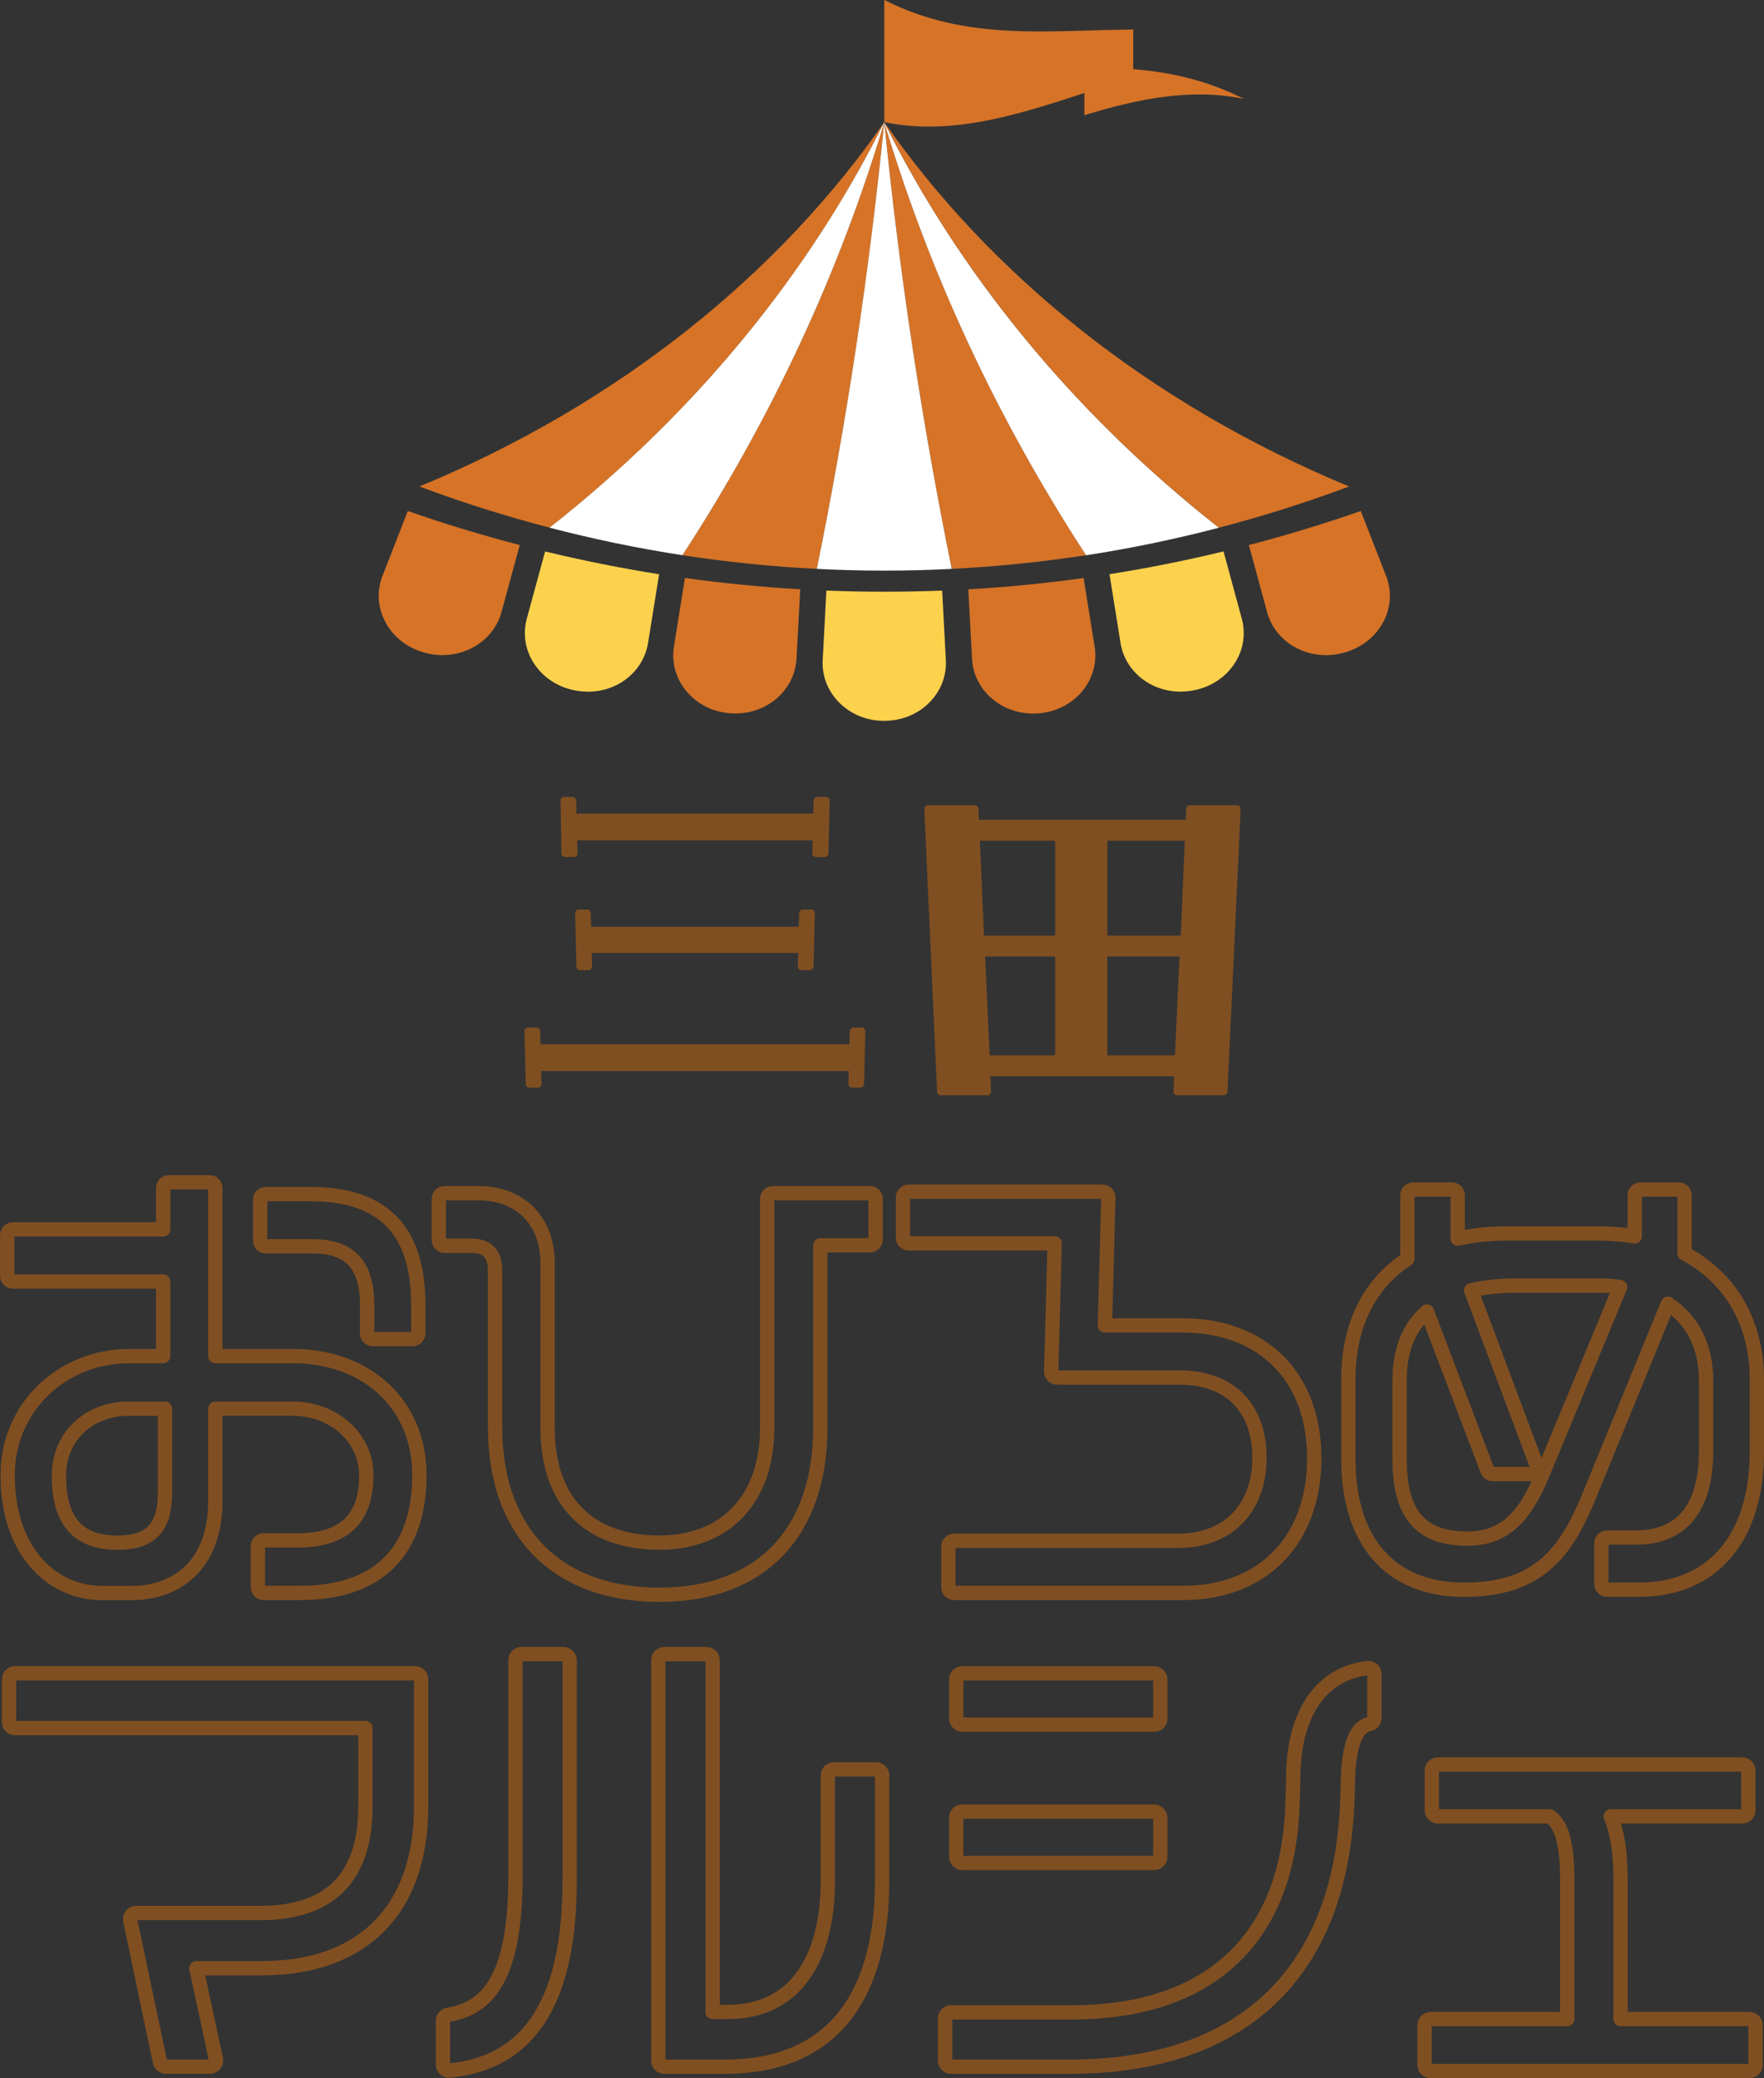 <?xml version="1.0" encoding="UTF-8"?><svg id="b" xmlns="http://www.w3.org/2000/svg" width="260.25" height="306.59" viewBox="0 0 260.25 306.59"><rect x="0" y="0" width="260.25" height="306.59" fill="#333333" stroke="none"/><g id="c"><path d="M130.46,18.02c-15.34,22.06-38.7,41.38-68.58,53.75,6.32,2.37,12.73,4.39,19.21,6.08,21.76-17.11,38.4-37.77,49.37-59.82Z" style="fill:#d67327;"/><path d="M120.51,83.93c4.44-21.86,7.76-43.85,9.95-65.91-6.58,22.06-16.55,43.61-29.78,63.89,6.58,1.01,13.2,1.69,19.83,2.02Z" style="fill:#d67327;"/><path d="M160.24,81.91c-13.23-20.28-23.2-41.83-29.78-63.89,2.2,22.06,5.51,44.05,9.95,65.91,6.63-.34,13.25-1.01,19.83-2.02Z" style="fill:#d67327;"/><path d="M179.83,77.85c-21.76-17.11-38.4-37.77-49.37-59.82,6.58,22.06,16.55,43.61,29.78,63.89,6.58-1.01,13.11-2.37,19.59-4.06Z" style="fill:#fff;"/><path d="M140.41,83.93c-4.44-21.86-7.76-43.85-9.95-65.91-2.2,22.06-5.51,44.05-9.95,65.91,6.63.34,13.27.34,19.91,0Z" style="fill:#fff;"/><path d="M65.3,96.66c-.97,0-1.95-.15-2.91-.44-2.53-.77-4.53-2.42-5.64-4.65-1.06-2.12-1.17-4.49-.3-6.66l3.72-9.52c5.36,1.88,10.91,3.56,16.51,5.02l-2.67,9.81c-.99,3.79-4.57,6.43-8.71,6.43Z" style="fill:#d67327;"/><path d="M81.09,77.85c6.47,1.69,13.01,3.05,19.59,4.06,13.23-20.28,23.2-41.83,29.78-63.89-10.97,22.05-27.61,42.71-49.37,59.82Z" style="fill:#fff;"/><path d="M174.19,102.04c-4.52,0-8.26-3.07-8.89-7.29l-1.61-10.04c5.6-.88,11.25-2.01,16.82-3.36l2.67,9.83c.64,2.27.29,4.63-1,6.64-1.33,2.08-3.47,3.51-6.03,4.02-.65.13-1.31.19-1.96.19Z" style="fill:#fcd24d;"/><path d="M152.41,105.27c-4.86,0-8.82-3.59-9.01-8.17l-.54-10.15c5.69-.33,11.4-.89,17.01-1.67l1.61,10.03c.4,2.33-.21,4.65-1.7,6.53-1.54,1.93-3.8,3.13-6.38,3.39-.33.03-.66.05-.99.05h0Z" style="fill:#d67327;"/><path d="M108.52,105.27c-.33,0-.66-.02-.99-.05-2.58-.25-4.84-1.46-6.38-3.39-1.5-1.88-2.1-4.19-1.71-6.51l1.61-10.05c5.61.78,11.32,1.34,17.01,1.67l-.54,10.13c-.2,4.6-4.16,8.19-9.01,8.19Z" style="fill:#d67327;"/><path d="M86.73,102.04c-.65,0-1.3-.07-1.95-.19-2.56-.51-4.7-1.94-6.03-4.02-1.29-2.01-1.64-4.37-1.01-6.62l2.68-9.85c5.56,1.34,11.21,2.47,16.82,3.36l-1.61,10.02c-.64,4.24-4.38,7.31-8.9,7.31Z" style="fill:#fcd24d;"/><path d="M130.46,106.35c-2.59,0-4.96-.97-6.69-2.74-1.69-1.72-2.54-3.97-2.39-6.32l.54-10.16c2.85.11,5.72.17,8.54.17s5.69-.06,8.54-.17l.54,10.14c.15,2.37-.7,4.61-2.39,6.34-1.73,1.76-4.1,2.73-6.68,2.73h0Z" style="fill:#fcd24d;"/><path d="M179.83,77.85c6.48-1.69,12.89-3.71,19.21-6.08-29.88-12.37-53.24-31.69-68.58-53.75,10.97,22.05,27.6,42.71,49.37,59.82Z" style="fill:#d67327;"/><path d="M195.62,96.66c-4.14,0-7.72-2.64-8.7-6.42l-2.67-9.83c5.61-1.46,11.15-3.15,16.51-5.02l3.71,9.51c.88,2.18.77,4.55-.29,6.67-1.11,2.23-3.12,3.88-5.64,4.65-.95.29-1.93.44-2.91.44Z" style="fill:#d67327;"/><path d="M183.51,14.59c-7.85-3.99-15.69-4.67-23.53-4.64v7.04c7.84-2.38,15.69-4.04,23.53-2.4Z" style="fill:#d67327;"/><path d="M130.46,0v18.02c12.24,2.56,24.49-2.9,36.73-6.62v-7.04c-12.24.05-24.49,1.86-36.73-4.37Z" style="fill:#d67327;"/><path d="M43.13,200.07h-11.37v-24.8c0-.47-.38-.84-.84-.84h-6.01c-.47,0-.84.38-.84.84v6.11H1.9c-.47,0-.84.38-.84.84v6.01c0,.47.38.84.84.84h22.17v11h-4.96c-10.08,0-17.98,7.69-17.98,17.51,0,11.99,7.15,17.44,13.8,17.44h4.59c5.92,0,12.25-3.57,12.25-13.6v-13.6h11.37c6.11,0,10.9,4.31,10.9,9.82,0,6.47-3.32,9.62-10.16,9.62h-4.99c-.47,0-.84.38-.84.84v6.07c0,.47.38.84.84.84h5.33c11.54,0,17.65-6.03,17.65-17.44,0-10.31-7.7-17.51-18.73-17.51ZM19.04,207.83h5.3v12.38c0,5.18-2.11,7.39-7.05,7.39-5.79,0-8.6-3.23-8.6-9.89,0-5.73,4.36-9.89,10.36-9.89Z" style="fill:none; stroke:#804f21; stroke-linecap:round; stroke-linejoin:round; stroke-width:2.11px;"/><path d="M39.22,183.87h6.88c5.5,0,8.06,2.73,8.06,8.6v4.25c0,.47.38.84.84.84h5.87c.47,0,.84-.38.84-.84v-4.25c0-10.97-5.2-16.3-15.89-16.3h-6.61c-.47,0-.84.38-.84.84v6.01c0,.47.38.84.84.84Z" style="fill:none; stroke:#804f21; stroke-linecap:round; stroke-linejoin:round; stroke-width:2.11px;"/><path d="M128.33,176.04h-14.31c-.47,0-.84.38-.84.84v33.81c0,10.43-6.09,16.9-15.89,16.9-10.49,0-16.5-6.16-16.5-16.9v-24.29c0-6.29-4.01-10.36-10.22-10.36h-4.99c-.47,0-.84.38-.84.84v6.07c0,.47.38.84.84.84h3.98c2.31,0,3.48,1.21,3.48,3.61v23.15c0,15.49,9.07,24.73,24.26,24.73s23.72-9.43,23.72-24.6v-26.96h7.32c.47,0,.84-.38.84-.84v-6.01c0-.47-.38-.84-.84-.84Z" style="fill:none; stroke:#804f21; stroke-linecap:round; stroke-linejoin:round; stroke-width:2.11px;"/><path d="M174.42,195.54h-11.41l.51-18.85c0-.23-.08-.45-.24-.61-.16-.16-.38-.26-.61-.26h-28.61c-.47,0-.84.38-.84.84v5.94c0,.47.38.84.84.84h21.54l-.51,18.92c0,.23.08.45.24.61.16.16.38.26.61.26h18.09c7.37,0,11.78,4.43,11.78,11.84s-4.59,12.25-11.98,12.25h-33.07c-.47,0-.84.38-.84.84v6.01c0,.47.38.84.84.84h33.81c11.75,0,19.33-7.8,19.33-19.87s-7.64-19.6-19.47-19.6Z" style="fill:none; stroke:#804f21; stroke-linecap:round; stroke-linejoin:round; stroke-width:2.11px;"/><path d="M248.53,184.94v-8.6c0-.47-.38-.84-.84-.84h-5.67c-.47,0-.84.38-.84.84v6.07c-1.7-.29-3.48-.43-5.3-.43h-13.7c-2.53,0-4.92.26-7.12.77v-6.41c0-.47-.38-.84-.84-.84h-5.74c-.47,0-.84.38-.84.84v9.39c-5.7,3.72-8.71,9.87-8.71,17.81v11.67c0,12.29,6.24,19.33,17.11,19.33s14.95-5.44,18.33-13.62l11.7-28.57c3.69,2.44,5.64,6.35,5.64,11.38v10.39c0,5.8-1.8,12.72-10.36,12.72h-4.25c-.47,0-.84.38-.84.84v6.01c0,.47.38.84.84.84h4.72c10.88,0,17.38-7.63,17.38-20.41v-10.53c0-8.38-3.78-14.99-10.66-18.67ZM216.44,226.99c-6.88,0-9.95-3.61-9.95-11.71v-11.67c0-4.4,1.36-7.8,4.04-10.11l8.91,23.43c.12.33.44.54.79.54h5.74c.28,0,.54-.14.69-.36.16-.23.19-.52.1-.78l-9.72-25.97c2.05-.46,4.28-.69,6.64-.69h12.21c1.07,0,2.14.07,3.13.22l-11.54,27.84c-2.75,6.58-5.94,9.27-11.03,9.27Z" style="fill:none; stroke:#804f21; stroke-linecap:round; stroke-linejoin:round; stroke-width:2.11px;"/><path d="M62.13,247.75c0-.49-.4-.89-.89-.89H2.22c-.49,0-.89.4-.89.89v6.31c0,.49.4.89.89.89h51.69v11.59c0,10.41-5.21,15.69-15.48,15.69h-18.35c-.27,0-.52.12-.69.33-.17.21-.23.48-.18.74l4.39,20.9c.09.41.45.7.87.7h6.52c.27,0,.52-.12.69-.33.17-.21.23-.48.18-.74l-2.89-13.45h9.67c14.93,0,23.49-8.69,23.49-23.84v-18.78Z" style="fill:none; stroke:#804f21; stroke-linecap:round; stroke-linejoin:round; stroke-width:2.11px;"/><path d="M129.27,261.04h-6.24c-.49,0-.89.4-.89.89v15.45c0,12.36-5.36,19.45-14.7,19.45h-2.3v-51.9c0-.49-.4-.89-.89-.89h-6.24c-.49,0-.89.4-.89.89v59.09c0,.49.4.89.89.89h8.93c15.18,0,23.21-9.54,23.21-27.6v-15.38c0-.49-.4-.89-.89-.89Z" style="fill:none; stroke:#804f21; stroke-linecap:round; stroke-linejoin:round; stroke-width:2.11px;"/><path d="M83.18,244.03h-6.24c-.49,0-.89.4-.89.89v31.96c0,16.4-5.04,19.51-9.97,20.39-.42.07-.73.44-.73.87v6.45c0,.25.11.49.29.66.16.15.38.23.59.23.03,0,.06,0,.09,0,11.93-1.18,17.73-10.39,17.73-28.16v-32.38c0-.49-.4-.89-.89-.89Z" style="fill:none; stroke:#804f21; stroke-linecap:round; stroke-linejoin:round; stroke-width:2.11px;"/><path d="M201.79,246.09c-6.75.81-10.75,6.44-10.98,15.46-.05,2.55-.06,2.93-.09,3.62-.01.32-.03.7-.05,1.4-.73,19.56-12.3,30.32-32.56,30.32h-17.79c-.49,0-.89.4-.89.89v6.24c0,.49.4.89.89.89h17.5c25.24,0,39.77-13.66,40.92-38.48.02-.57.04-.89.05-1.16.03-.58.04-.91.09-3.11.11-3.33.75-7.37,3.16-7.8.42-.07.73-.44.73-.87v-6.52c0-.25-.11-.49-.3-.66-.19-.17-.43-.25-.69-.22Z" style="fill:none; stroke:#804f21; stroke-linecap:round; stroke-linejoin:round; stroke-width:2.11px;"/><rect x="141.07" y="267.27" width="30.11" height="7.58" rx=".89" ry=".89" style="fill:none; stroke:#804f21; stroke-linecap:round; stroke-linejoin:round; stroke-width:2.11px;"/><rect x="141.07" y="246.87" width="30.11" height="7.58" rx=".89" ry=".89" style="fill:none; stroke:#804f21; stroke-linecap:round; stroke-linejoin:round; stroke-width:2.11px;"/><path d="M258.11,297.88h-19.02v-20.65c0-3.88-.47-6.93-1.45-9.25h19.41c.49,0,.89-.4.89-.89v-5.88c0-.49-.4-.89-.89-.89h-44.92c-.49,0-.89.4-.89.89v5.88c0,.49.4.89.89.89h16.53c1.23.85,2.56,2.77,2.56,9.25v20.65h-20.16c-.49,0-.89.4-.89.89v5.88c0,.49.4.89.89.89h47.05c.49,0,.89-.4.89-.89v-5.88c0-.49-.4-.89-.89-.89Z" style="fill:none; stroke:#804f21; stroke-linecap:round; stroke-linejoin:round; stroke-width:2.11px;"/><path d="M117.86,142.97c.1.1.24.16.39.16h1.23c.29,0,.53-.23.54-.53l.19-7.86c0-.15-.05-.29-.15-.39s-.24-.16-.39-.16h-1.23c-.29,0-.53.23-.54.53l-.05,2.01h-30.64l-.05-2.01c0-.29-.25-.53-.54-.53h-1.23c-.15,0-.29.06-.39.16s-.16.24-.15.39l.19,7.86c0,.29.25.53.54.53h1.23c.15,0,.29-.06.39-.16.1-.1.16-.25.15-.39l-.05-1.98h30.46l-.05,1.98c0,.15.05.29.15.39Z" style="fill:#804f21;"/><path d="M83.36,126.44h1.3c.15,0,.29-.06.39-.16.1-.1.16-.25.15-.39l-.05-1.91h34.74l-.05,1.91c0,.15.05.29.15.39.1.1.24.16.39.16h1.3c.29,0,.53-.23.54-.53l.19-7.79c0-.15-.05-.29-.15-.39s-.24-.16-.39-.16h-1.3c-.29,0-.53.23-.54.53l-.05,1.94h-34.93l-.05-1.94c0-.29-.25-.53-.54-.53h-1.23c-.14,0-.28.06-.38.16s-.16.24-.15.39l.13,7.79c0,.29.24.53.54.53Z" style="fill:#804f21;"/><path d="M127.14,151.6h-1.23c-.29,0-.53.23-.54.53l-.05,1.94h-45.58l-.05-1.94c0-.29-.25-.53-.54-.53h-1.23c-.15,0-.29.06-.39.16s-.16.25-.15.39l.19,7.79c0,.29.25.53.54.53h1.23c.15,0,.29-.06.39-.16.1-.1.16-.25.15-.39l-.05-1.91h45.39l-.05,1.91c0,.15.05.29.15.39.1.1.24.16.39.16h1.23c.29,0,.53-.23.54-.53l.19-7.79c0-.15-.05-.29-.15-.39s-.24-.16-.39-.16Z" style="fill:#804f21;"/><path d="M182.9,118.97c-.1-.11-.24-.17-.39-.17h-6.95c-.29,0-.52.22-.54.51l-.1,1.64h-30.48l-.1-1.64c-.02-.29-.25-.51-.54-.51h-6.89c-.15,0-.29.06-.39.17-.1.11-.16.25-.15.4l1.88,41.7c.01.29.25.52.54.52h6.88c.15,0,.29-.06.39-.17s.16-.25.15-.4l-.1-2.23h27.12l-.1,2.23c0,.15.05.29.15.4s.24.17.39.17h6.88c.29,0,.53-.23.54-.51l1.95-41.7c0-.15-.05-.29-.15-.4ZM155.67,138.03h-10.5l-.6-13.99h11.11v13.99ZM155.67,141.12v14.57h-9.66l-.67-14.57h10.33ZM174.02,141.12l-.67,14.57h-9.99v-14.57h10.65ZM163.37,138.03v-13.99h11.43l-.6,13.99h-10.83Z" style="fill:#804f21;"/></g></svg>